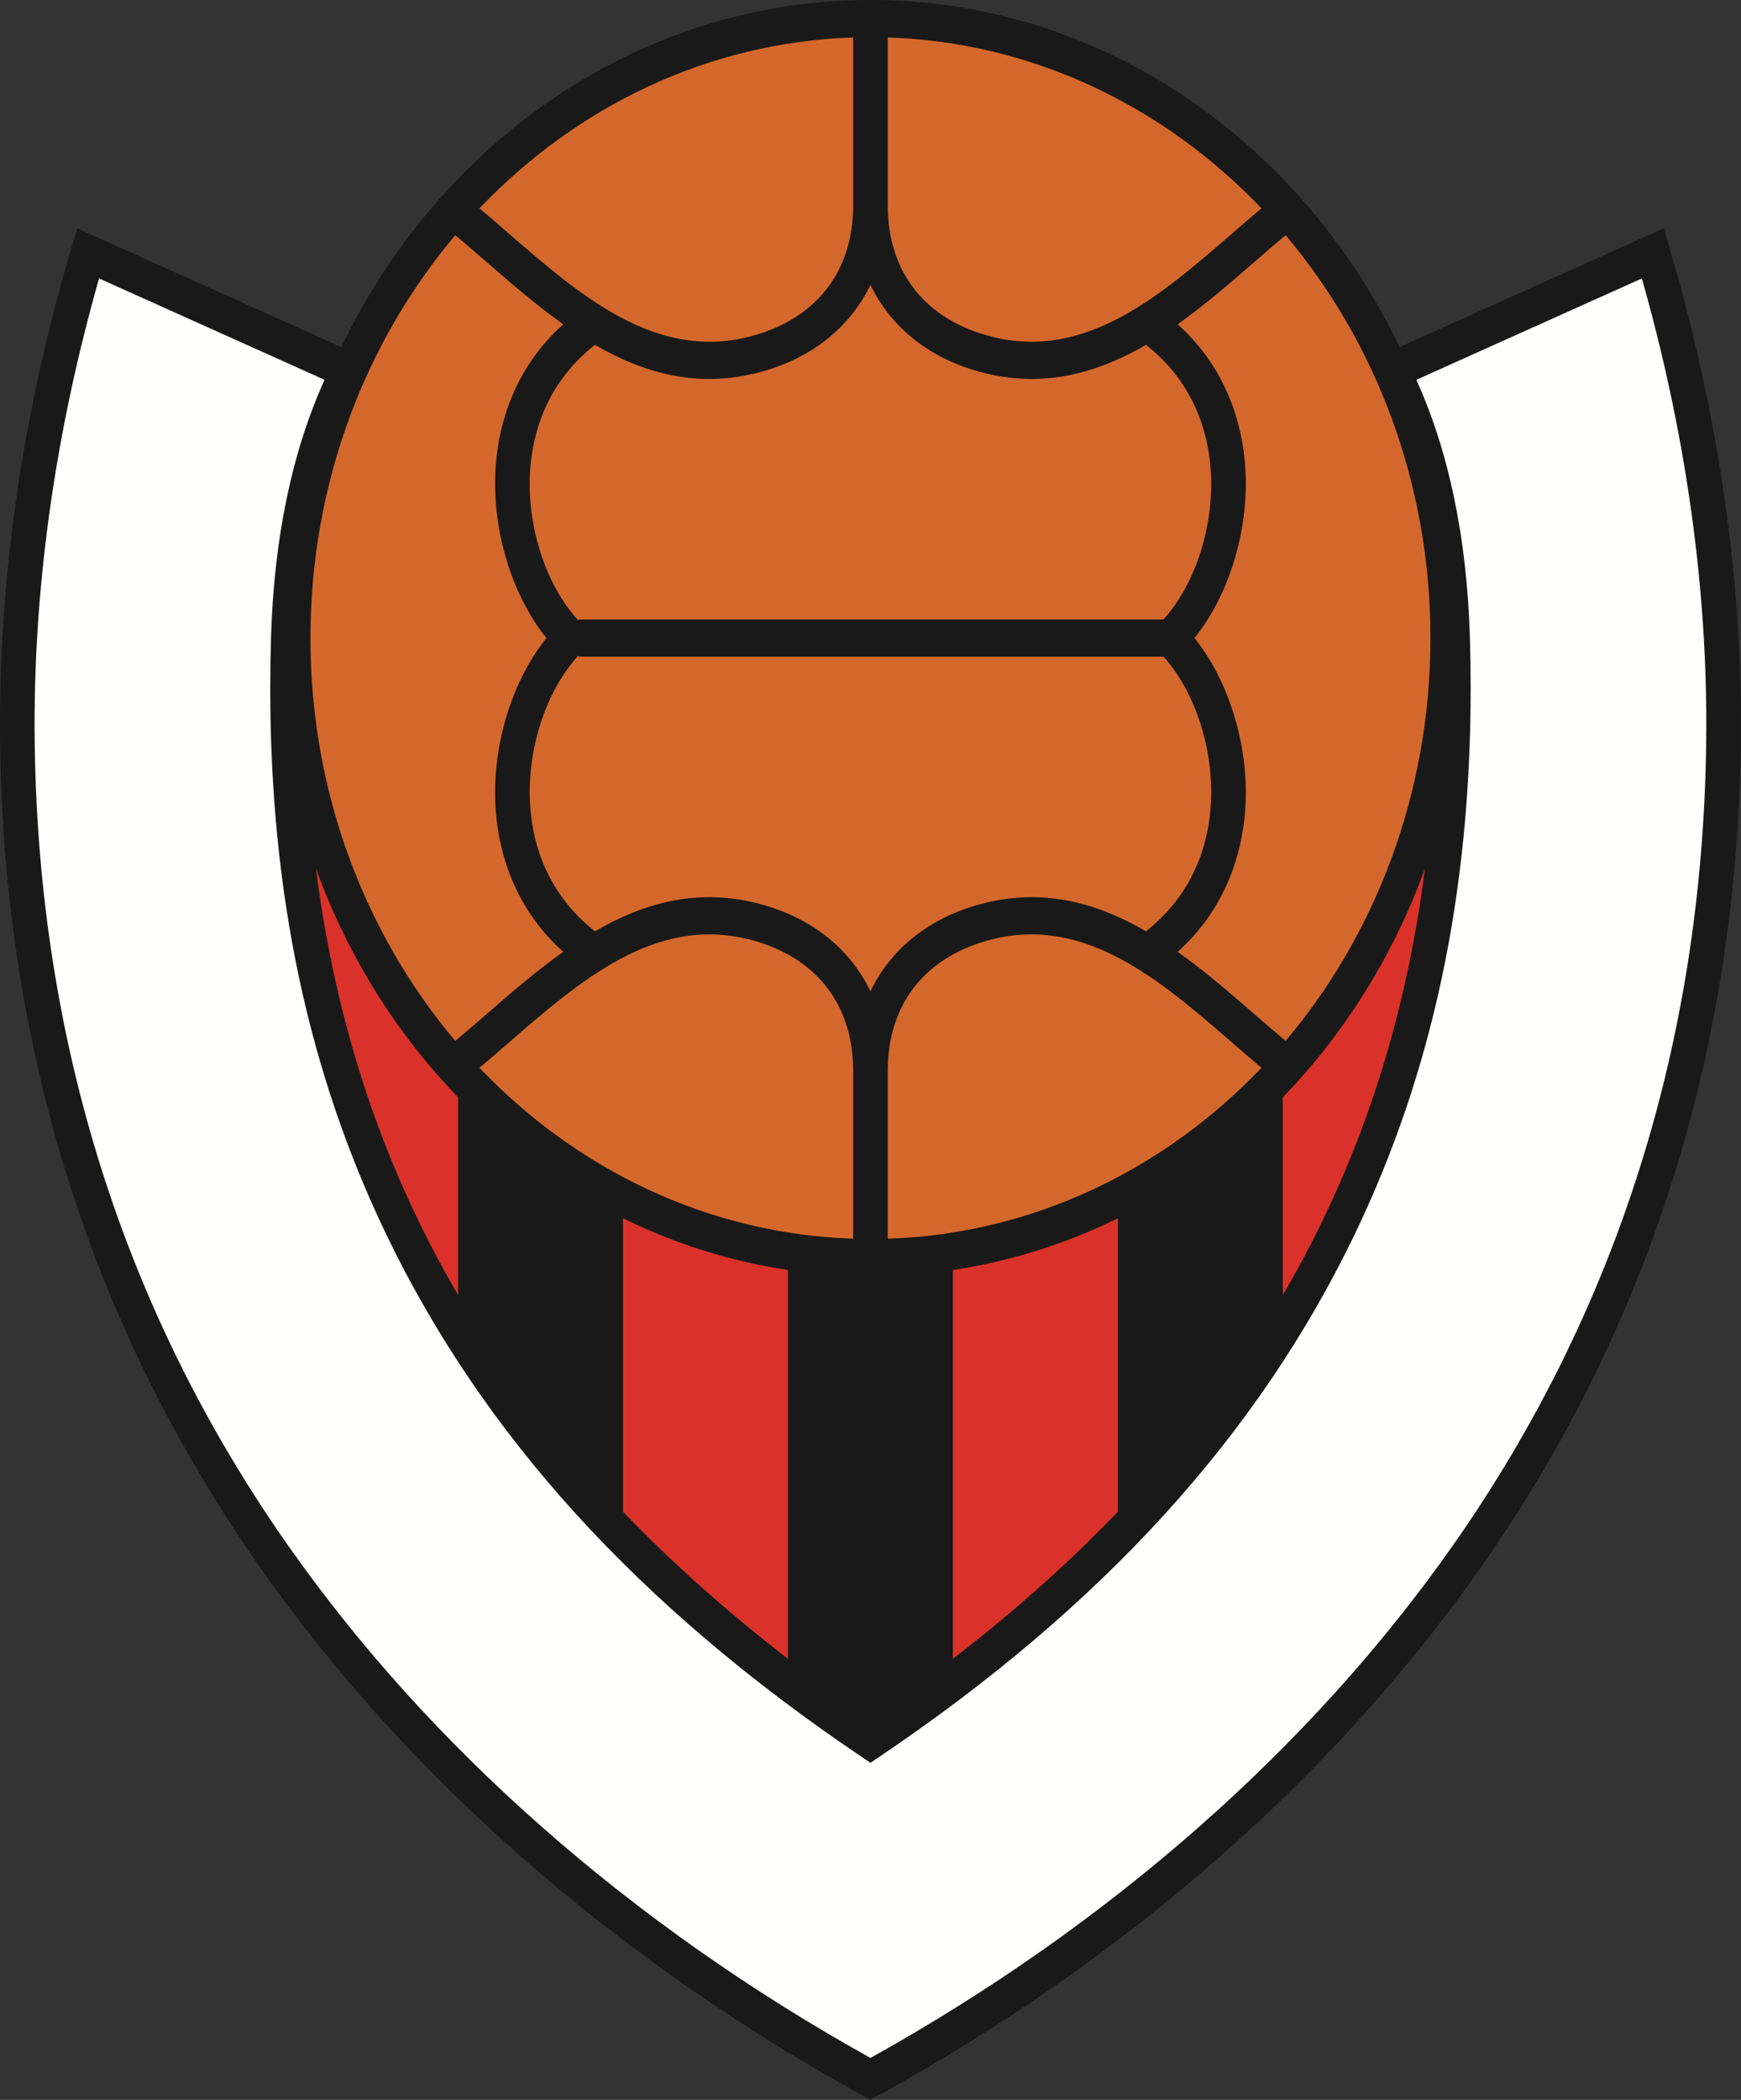 <svg viewBox="0.26 0.22 241.48 291.11" version="1.1" xmlns="http://www.w3.org/2000/svg" xmlns:xlink="http://www.w3.org/1999/xlink">
    <rect x="0.26" y="0.22" width="241.48" height="291.11" fill="#333333" stroke="none"/>
    <g id="Page-1" stroke="none" stroke-width="1" fill="none" fill-rule="evenodd">
        <g id="vikingurr">
            <g id="Group-30">
                <path d="M231.816,34.556 L231.021,31.871 L194.381,48.333 C180.688,19.787 152.932,0.215 120.993,0.215 C89.055,0.215 61.301,19.787 47.605,48.334 L10.966,31.871 L10.17,34.556 C3.291,57.786 -0.039,80.987 0.276,103.515 C0.865,145.889 12.993,184.238 36.322,217.497 C56.691,246.536 85.59,271.855 119.897,290.722 L120.993,291.327 L122.089,290.722 C156.398,271.859 185.299,246.536 205.666,217.497 C228.994,184.238 241.122,145.888 241.712,103.515 C242.025,80.991 238.695,57.789 231.816,34.556" id="Fill-2" fill="#1A1919"></path>
                <path d="M44.081,120.616 C46.839,142.331 53.354,161.925 63.797,179.752 L63.797,152.345 C55.24,143.501 48.457,132.698 44.081,120.616" id="Fill-4" fill="#DA322A"></path>
                <path d="M178.191,152.344 L178.191,179.751 C188.632,161.925 195.147,142.332 197.907,120.615 C193.529,132.698 186.746,143.502 178.191,152.344" id="Fill-6" fill="#DA322A"></path>
                <path d="M132.431,176.283 L132.431,230.181 C140.88,223.676 148.5,216.89 155.313,209.788 L155.313,169.106 C148.171,172.626 140.488,175.077 132.431,176.283" id="Fill-8" fill="#DA322A"></path>
                <path d="M86.675,169.106 L86.675,209.787 C93.485,216.888 101.106,223.674 109.553,230.18 L109.553,176.283 C101.498,175.078 93.814,172.626 86.675,169.106" id="Fill-10" fill="#DA322A"></path>
                <path d="M40.163,214.401 C17.456,182.031 5.653,144.698 5.078,103.437 C5.064,102.491 5.058,101.544 5.058,100.596 C5.058,80.392 8.083,59.636 13.997,38.821 C17.979,40.609 41.45,51.156 45.278,52.875 C40.775,62.811 38.259,74.792 37.85,88.593 C37.778,90.971 37.743,93.324 37.743,95.653 C37.743,124.078 43.026,148.899 53.829,171.341 C67.236,199.197 88.788,222.88 119.714,243.74 L120.993,244.602 L122.272,243.74 C153.2,222.88 174.75,199.197 188.157,171.341 C198.96,148.899 204.243,124.078 204.243,95.652 C204.243,93.324 204.209,90.971 204.137,88.593 C203.727,74.791 201.215,62.811 196.708,52.875 C200.536,51.157 224.008,40.61 227.988,38.821 C233.902,59.639 236.927,80.392 236.927,100.594 C236.927,101.542 236.923,102.49 236.908,103.437 C236.333,144.698 224.527,182.031 201.826,214.401 C182.109,242.506 154.173,267.073 120.993,285.516 C87.813,267.073 59.875,242.506 40.163,214.401" id="Fill-12" fill="#FFFFFE"></path>
                <path d="M78.38,132.175 C71.548,126.025 69.494,118.404 69.037,112.794 C68.335,104.159 71.113,94.818 76.045,88.677 C71.113,82.535 68.335,73.194 69.037,64.56 C69.494,58.947 71.548,51.329 78.38,45.177 C74.625,42.51 71.089,39.447 67.705,36.508 C66.224,35.221 64.801,33.991 63.406,32.83 C50.931,47.615 43.319,67.21 43.319,88.677 C43.319,110.142 50.931,129.737 63.406,144.524 C64.801,143.363 66.222,142.131 67.705,140.845 C71.089,137.905 74.625,134.842 78.38,132.175" id="Fill-14" fill="#D4682C"></path>
                <path d="M168.163,112.345 C168.793,104.633 166.185,96.306 161.64,91.252 L80.5,91.252 L80.5,91.088 C75.86,96.124 73.188,104.548 73.824,112.345 C74.224,117.277 76.135,124.099 82.778,129.328 C89.405,125.479 96.738,123.327 105.139,125.406 C112.592,127.25 118.072,131.595 120.993,137.634 C123.913,131.595 129.394,127.25 136.846,125.406 C145.249,123.327 152.581,125.479 159.209,129.328 C165.851,124.099 167.763,117.277 168.163,112.345" id="Fill-16" fill="#D4682C"></path>
                <path d="M104.058,46.924 C113.294,44.64 118.592,38.005 118.592,28.723 L118.592,5.411 C98.459,6.07 80.235,14.986 66.761,29.1 C68.058,30.187 69.368,31.321 70.727,32.502 C80.72,41.175 91.051,50.144 104.058,46.924" id="Fill-18" fill="#D4682C"></path>
                <path d="M163.606,45.177 C170.439,51.327 172.492,58.947 172.949,64.559 C173.652,73.194 170.873,82.535 165.942,88.675 C170.873,94.817 173.652,104.159 172.949,112.792 C172.492,118.405 170.439,126.024 163.606,132.175 C167.362,134.842 170.899,137.905 174.283,140.845 C175.762,142.129 177.185,143.362 178.578,144.523 C191.058,129.736 198.665,110.142 198.665,88.676 C198.665,67.209 191.058,47.616 178.578,32.829 C177.185,33.99 175.762,35.222 174.281,36.507 C170.899,39.446 167.362,42.51 163.606,45.177" id="Fill-20" fill="#D4682C"></path>
                <path d="M137.928,46.924 C150.935,50.144 161.265,41.175 171.259,32.502 C172.621,31.321 173.929,30.188 175.228,29.1 C161.752,14.986 143.528,6.07 123.394,5.411 L123.394,28.723 C123.394,38.005 128.69,44.64 137.928,46.924" id="Fill-22" fill="#D4682C"></path>
                <path d="M73.823,65.007 C73.188,72.804 75.861,81.228 80.5,86.264 L80.5,86.1 L161.64,86.1 C166.184,81.045 168.792,72.718 168.163,65.007 C167.763,60.076 165.85,53.253 159.21,48.025 C152.58,51.875 145.248,54.024 136.847,51.946 C129.395,50.101 123.912,45.757 120.993,39.717 C118.071,45.757 112.592,50.101 105.139,51.946 C96.737,54.024 89.405,51.875 82.778,48.025 C76.134,53.253 74.225,60.076 73.823,65.007" id="Fill-24" fill="#D4682C"></path>
                <path d="M104.058,130.428 C91.051,127.209 80.72,136.177 70.726,144.85 C69.366,146.032 68.058,147.165 66.761,148.252 C80.235,162.365 98.459,171.283 118.592,171.942 L118.592,148.63 C118.592,139.345 113.294,132.713 104.058,130.428" id="Fill-26" fill="#D4682C"></path>
                <path d="M137.928,130.428 C128.69,132.713 123.394,139.345 123.394,148.63 L123.394,171.942 C143.528,171.283 161.752,162.365 175.228,148.252 C173.929,147.165 172.621,146.032 171.259,144.85 C161.265,136.177 150.935,127.209 137.928,130.428" id="Fill-28" fill="#D4682C"></path>
            </g>
        </g>
    </g>
</svg>